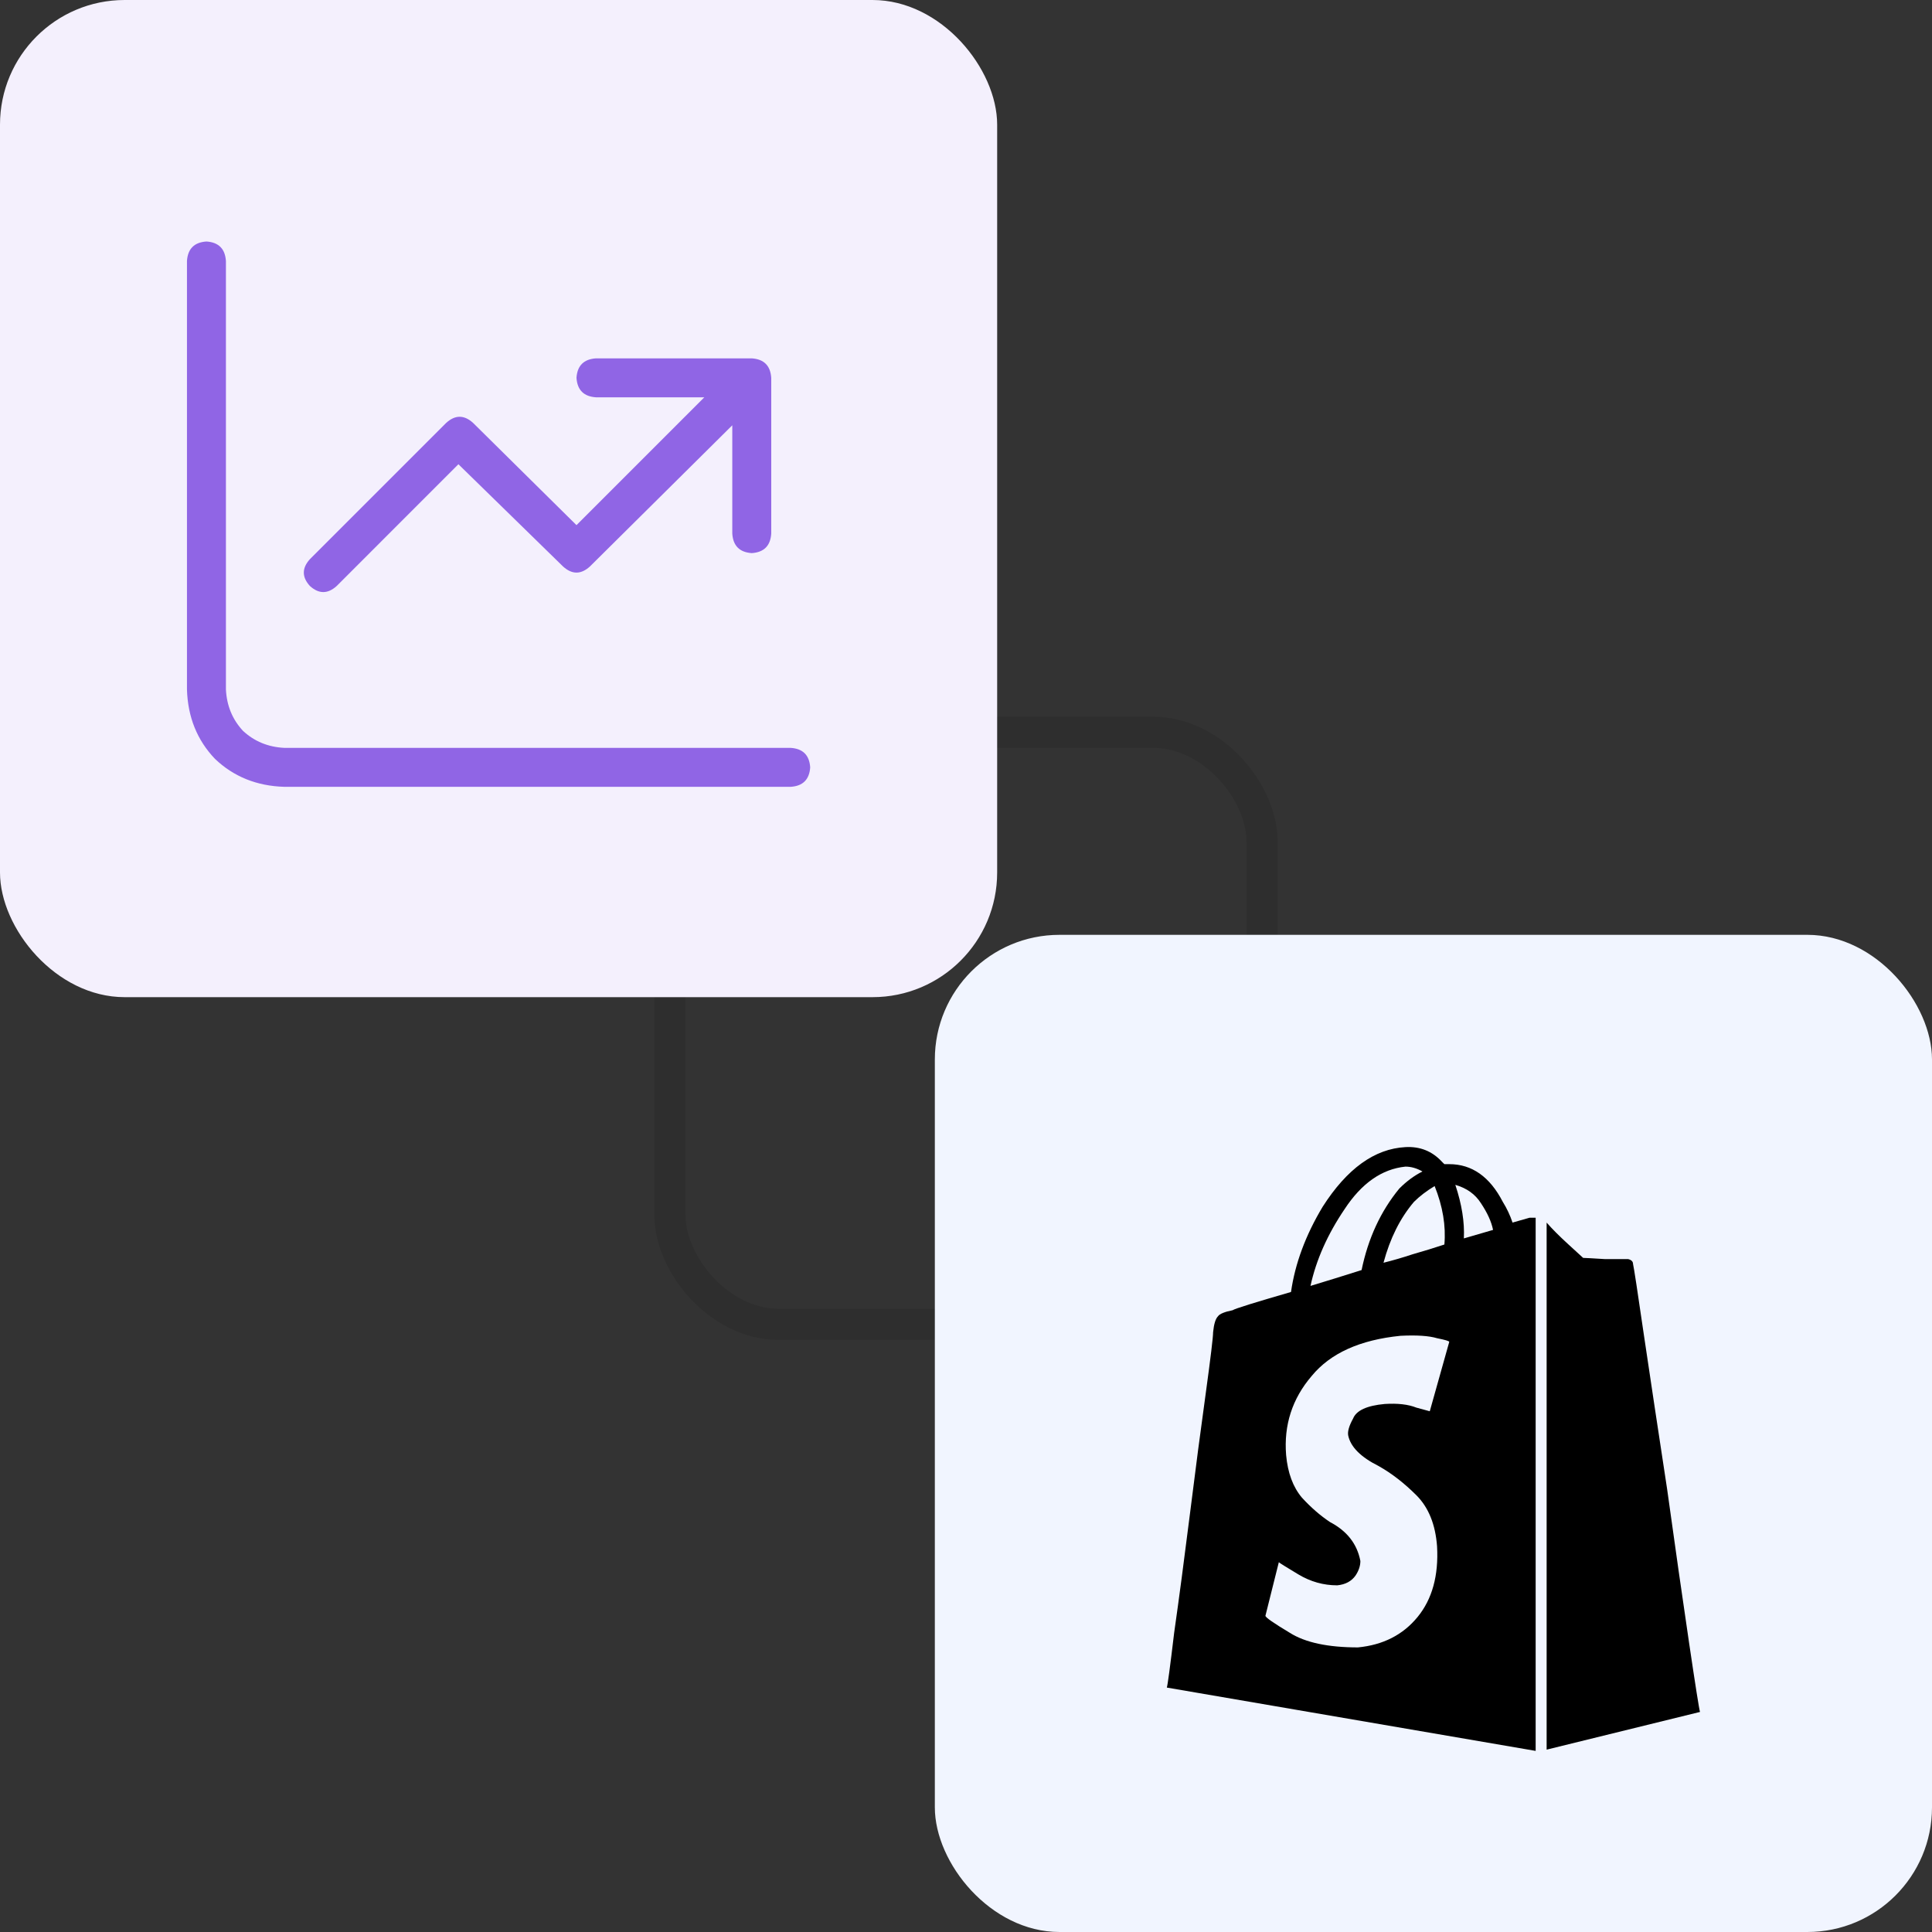 <svg xmlns="http://www.w3.org/2000/svg" width="62" height="62" viewBox="0 0 62 62" fill="none">
<rect x="0" y="0" width="62" height="62" fill="#333333" stroke="none"/>
<rect x="21.5" y="23.5" width="19" height="19" rx="3.5" stroke="black" stroke-opacity="0.1"></rect>
<rect width="32" height="32" rx="4" fill="#F4F0FD"></rect>
<path d="M7.25 22.125C7.276 22.646 7.458 23.088 7.797 23.453C8.161 23.792 8.604 23.974 9.125 24H25.375C25.766 24.026 25.974 24.234 26 24.625C25.974 25.016 25.766 25.224 25.375 25.25H9.125C8.24 25.224 7.497 24.924 6.898 24.352C6.326 23.753 6.026 23.01 6 22.125V8.375C6.026 7.984 6.234 7.776 6.625 7.75C7.016 7.776 7.224 7.984 7.25 8.375V22.125ZM19.125 11.5H24.125C24.516 11.526 24.724 11.734 24.75 12.125V17.125C24.724 17.516 24.516 17.724 24.125 17.75C23.734 17.724 23.526 17.516 23.5 17.125V13.648L18.93 18.18C18.643 18.44 18.357 18.44 18.07 18.18L14.711 14.898L10.805 18.805C10.518 19.065 10.232 19.065 9.945 18.805C9.685 18.518 9.685 18.232 9.945 17.945L14.32 13.57C14.607 13.31 14.893 13.31 15.18 13.57L18.5 16.852L22.602 12.75H19.125C18.734 12.724 18.526 12.516 18.5 12.125C18.526 11.734 18.734 11.526 19.125 11.5Z" fill="#9065E5"></path>
<rect x="30" y="30" width="32" height="32" rx="4" fill="#F1F5FF"></rect>
<path d="M52.406 40.562C52.406 40.484 52.354 40.432 52.25 40.406C52.146 40.406 51.898 40.406 51.508 40.406C51.091 40.38 50.857 40.367 50.805 40.367C50.779 40.341 50.622 40.198 50.336 39.938C50.05 39.677 49.815 39.443 49.633 39.234V56.148L54.555 54.938C54.529 54.859 54.411 54.117 54.203 52.711C53.995 51.305 53.76 49.664 53.5 47.789C53.214 45.914 52.966 44.273 52.758 42.867C52.55 41.435 52.432 40.667 52.406 40.562ZM48.539 39.234C48.461 39 48.357 38.779 48.227 38.57C47.81 37.763 47.237 37.359 46.508 37.359C46.456 37.359 46.404 37.359 46.352 37.359C46.352 37.359 46.339 37.346 46.312 37.32C46.312 37.32 46.3 37.307 46.273 37.281C45.961 36.943 45.57 36.786 45.102 36.812C44.112 36.865 43.227 37.503 42.445 38.727C41.898 39.638 41.56 40.55 41.43 41.461C40.258 41.8 39.633 41.995 39.555 42.047C39.294 42.099 39.138 42.164 39.086 42.242C39.008 42.32 38.956 42.49 38.93 42.75C38.93 42.906 38.852 43.557 38.695 44.703C38.539 45.823 38.37 47.112 38.188 48.57C38.005 50.029 37.836 51.305 37.68 52.398C37.55 53.492 37.471 54.078 37.445 54.156L49.281 56.188V39.078C49.229 39.078 49.164 39.078 49.086 39.078C49.086 39.078 48.904 39.13 48.539 39.234ZM46.352 39.938C46.039 40.042 45.7 40.146 45.336 40.25C45.023 40.354 44.711 40.445 44.398 40.523C44.607 39.742 44.932 39.091 45.375 38.57C45.557 38.388 45.779 38.219 46.039 38.062C46.3 38.714 46.404 39.339 46.352 39.938ZM45.102 37.438C45.284 37.438 45.466 37.49 45.648 37.594C45.388 37.724 45.141 37.906 44.906 38.141C44.307 38.87 43.904 39.742 43.695 40.758C43.122 40.94 42.575 41.109 42.055 41.266C42.237 40.432 42.602 39.612 43.148 38.805C43.695 37.971 44.346 37.516 45.102 37.438ZM43.266 46.07C43.344 46.435 43.669 46.76 44.242 47.047C44.659 47.281 45.062 47.594 45.453 47.984C45.844 48.375 46.065 48.922 46.117 49.625C46.169 50.562 45.961 51.318 45.492 51.891C45.023 52.464 44.385 52.789 43.578 52.867C42.615 52.867 41.885 52.711 41.391 52.398C40.87 52.086 40.609 51.904 40.609 51.852L41.039 50.133C41.065 50.159 41.273 50.289 41.664 50.523C42.055 50.758 42.471 50.875 42.914 50.875C43.175 50.849 43.37 50.745 43.5 50.562C43.604 50.406 43.656 50.25 43.656 50.094C43.552 49.547 43.227 49.13 42.68 48.844C42.367 48.635 42.068 48.375 41.781 48.062C41.495 47.724 41.325 47.268 41.273 46.695C41.195 45.732 41.469 44.885 42.094 44.156C42.693 43.427 43.643 42.997 44.945 42.867C45.466 42.841 45.857 42.867 46.117 42.945C46.378 42.997 46.508 43.036 46.508 43.062L45.883 45.289C45.883 45.289 45.74 45.25 45.453 45.172C45.193 45.068 44.854 45.029 44.438 45.055C43.865 45.107 43.526 45.263 43.422 45.523C43.292 45.758 43.24 45.94 43.266 46.07ZM46.977 39.742C47.003 39.221 46.911 38.648 46.703 38.023C47.068 38.128 47.341 38.323 47.523 38.609C47.732 38.922 47.862 39.208 47.914 39.469C47.654 39.547 47.341 39.638 46.977 39.742Z" fill="black"></path>
</svg>